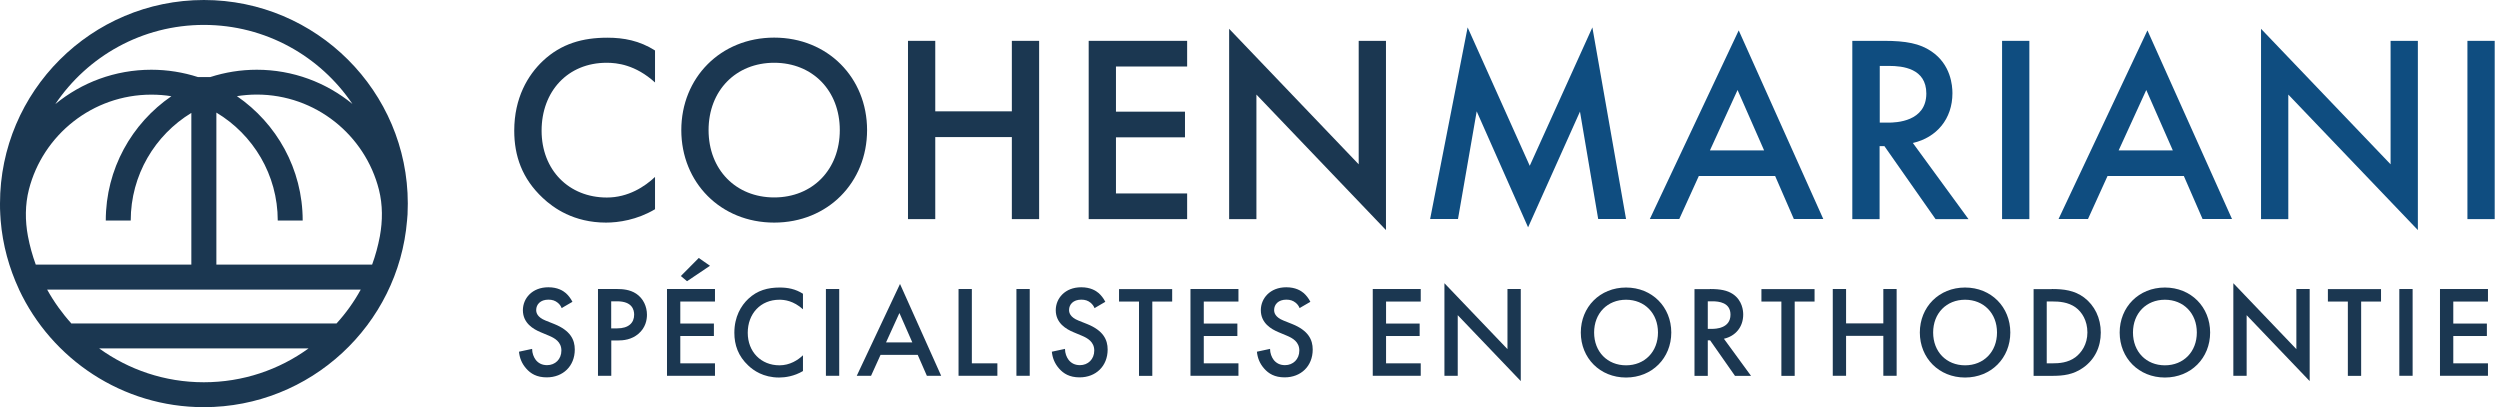 <svg width="307" height="50" viewBox="0 0 307 50" fill="none" xmlns="http://www.w3.org/2000/svg">
<path d="M68.98 37.857C68.888 37.612 68.745 37.388 68.5 37.184C68.163 36.909 67.816 36.797 67.346 36.797C66.355 36.797 65.845 37.388 65.845 38.071C65.845 38.387 65.957 38.948 66.999 39.366L68.071 39.794C70.042 40.589 70.583 41.711 70.583 42.924C70.583 44.953 69.143 46.34 67.142 46.34C65.906 46.34 65.171 45.881 64.63 45.269C64.058 44.627 63.802 43.923 63.731 43.189L65.344 42.843C65.344 43.373 65.538 43.862 65.794 44.199C66.1 44.586 66.549 44.841 67.183 44.841C68.173 44.841 68.939 44.117 68.939 43.047C68.939 41.976 68.112 41.517 67.407 41.221L66.386 40.793C65.508 40.426 64.211 39.692 64.211 38.091C64.211 36.654 65.334 35.277 67.336 35.277C68.49 35.277 69.143 35.706 69.48 35.991C69.766 36.246 70.072 36.613 70.297 37.062L68.98 37.826V37.857Z" fill="#1B3751"/>
<path d="M75.781 35.491C76.434 35.491 77.353 35.553 78.119 36.062C79.018 36.654 79.447 37.673 79.447 38.652C79.447 39.274 79.283 40.233 78.405 40.987C77.557 41.711 76.577 41.813 75.801 41.813H75.066V46.146H73.432V35.491H75.781ZM75.055 40.324H75.791C77.2 40.324 77.874 39.641 77.874 38.642C77.874 38.051 77.639 37 75.781 37H75.055V40.324Z" fill="#1B3751"/>
<path d="M87.8 37.031H83.541V39.733H87.667V41.262H83.541V44.617H87.8V46.146H81.907V35.491H87.8V37.021V37.031ZM83.603 33.901L85.808 31.678L87.187 32.637L84.368 34.533L83.603 33.891V33.901Z" fill="#1B3751"/>
<path d="M98.614 37.989C97.429 36.919 96.326 36.807 95.714 36.807C93.396 36.807 91.823 38.52 91.823 40.865C91.823 43.21 93.457 44.861 95.724 44.861C97 44.861 98.001 44.209 98.604 43.628V45.565C97.531 46.207 96.408 46.36 95.673 46.36C93.733 46.36 92.517 45.483 91.894 44.892C90.649 43.73 90.179 42.363 90.179 40.865C90.179 38.897 90.996 37.541 91.894 36.694C92.997 35.655 94.284 35.308 95.754 35.308C96.735 35.308 97.674 35.481 98.604 36.073V37.989H98.614Z" fill="#1B3751"/>
<path d="M103.056 35.491V46.146H101.422V35.491H103.056Z" fill="#1B3751"/>
<path d="M112.696 43.577H108.131L106.967 46.146H105.21L110.521 34.87L115.575 46.146H113.819L112.696 43.577ZM112.032 42.047L110.449 38.438L108.805 42.047H112.042H112.032Z" fill="#1B3751"/>
<path d="M119.343 35.491V44.617H122.478V46.146H117.709V35.491H119.343Z" fill="#1B3751"/>
<path d="M126.451 35.491V46.146H124.817V35.491H126.451Z" fill="#1B3751"/>
<path d="M134.416 37.857C134.324 37.612 134.171 37.388 133.936 37.184C133.599 36.909 133.252 36.797 132.782 36.797C131.791 36.797 131.281 37.388 131.281 38.071C131.281 38.387 131.393 38.948 132.435 39.366L133.507 39.794C135.478 40.589 136.019 41.711 136.019 42.924C136.019 44.953 134.579 46.34 132.578 46.34C131.342 46.34 130.607 45.881 130.066 45.269C129.494 44.627 129.238 43.923 129.167 43.189L130.78 42.843C130.78 43.373 130.974 43.862 131.23 44.199C131.536 44.586 131.985 44.841 132.619 44.841C133.609 44.841 134.375 44.117 134.375 43.047C134.375 41.976 133.548 41.517 132.843 41.221L131.822 40.793C130.944 40.426 129.647 39.692 129.647 38.091C129.647 36.654 130.77 35.277 132.772 35.277C133.926 35.277 134.579 35.706 134.916 35.991C135.202 36.246 135.508 36.613 135.733 37.062L134.426 37.826L134.416 37.857Z" fill="#1B3751"/>
<path d="M141.503 37.031V46.156H139.869V37.031H137.418V35.502H143.943V37.031H141.492H141.503Z" fill="#1B3751"/>
<path d="M152.082 37.031H147.824V39.733H151.949V41.262H147.824V44.617H152.082V46.146H146.19V35.491H152.082V37.021V37.031Z" fill="#1B3751"/>
<path d="M159.598 37.857C159.506 37.612 159.363 37.388 159.118 37.184C158.781 36.909 158.434 36.797 157.964 36.797C156.973 36.797 156.463 37.388 156.463 38.071C156.463 38.387 156.575 38.948 157.617 39.366L158.689 39.794C160.66 40.589 161.201 41.711 161.201 42.924C161.201 44.953 159.761 46.34 157.76 46.34C156.524 46.34 155.789 45.881 155.248 45.269C154.676 44.627 154.42 43.923 154.349 43.189L155.962 42.843C155.962 43.373 156.156 43.862 156.412 44.199C156.718 44.586 157.167 44.841 157.8 44.841C158.791 44.841 159.557 44.117 159.557 43.047C159.557 41.976 158.73 41.517 158.025 41.221L157.004 40.793C156.126 40.426 154.829 39.692 154.829 38.091C154.829 36.654 155.952 35.277 157.954 35.277C159.107 35.277 159.761 35.706 160.098 35.991C160.384 36.246 160.69 36.613 160.915 37.062L159.598 37.826V37.857Z" fill="#1B3751"/>
<path d="M174.466 37.031H170.208V39.733H174.333V41.262H170.208V44.617H174.466V46.146H168.574V35.491H174.466V37.021V37.031Z" fill="#1B3751"/>
<path d="M177.376 46.156V34.778L185.117 42.873V35.491H186.751V46.798L179.01 38.703V46.146H177.376V46.156Z" fill="#1B3751"/>
<path d="M205.234 40.834C205.234 43.964 202.885 46.36 199.678 46.36C196.472 46.36 194.123 43.964 194.123 40.834C194.123 37.704 196.472 35.308 199.678 35.308C202.885 35.308 205.234 37.704 205.234 40.834ZM203.6 40.834C203.6 38.469 201.966 36.807 199.678 36.807C197.391 36.807 195.757 38.469 195.757 40.834C195.757 43.199 197.391 44.861 199.678 44.861C201.966 44.861 203.6 43.199 203.6 40.834Z" fill="#1B3751"/>
<path d="M209.982 35.491C211.279 35.491 212.106 35.655 212.8 36.113C213.964 36.898 214.067 38.163 214.067 38.621C214.067 40.151 213.127 41.272 211.697 41.599L215.026 46.156H213.056L210.002 41.792H209.716V46.156H208.083V35.502H209.982V35.491ZM209.716 40.385H210.227C210.676 40.385 212.504 40.334 212.504 38.642C212.504 37.143 211.075 37 210.278 37H209.716V40.385Z" fill="#1B3751"/>
<path d="M220.388 37.031V46.156H218.754V37.031H216.303V35.502H222.828V37.031H220.377H220.388Z" fill="#1B3751"/>
<path d="M226.698 39.712H231.273V35.491H232.907V46.146H231.273V41.242H226.698V46.146H225.064V35.491H226.698V39.712Z" fill="#1B3751"/>
<path d="M246.866 40.834C246.866 43.964 244.518 46.36 241.311 46.36C238.105 46.36 235.756 43.964 235.756 40.834C235.756 37.704 238.105 35.308 241.311 35.308C244.518 35.308 246.866 37.704 246.866 40.834ZM245.233 40.834C245.233 38.469 243.599 36.807 241.311 36.807C239.024 36.807 237.39 38.469 237.39 40.834C237.39 43.199 239.024 44.861 241.311 44.861C243.599 44.861 245.233 43.199 245.233 40.834Z" fill="#1B3751"/>
<path d="M251.952 35.491C253.443 35.491 254.74 35.655 255.924 36.531C257.221 37.51 257.977 39.06 257.977 40.834C257.977 42.608 257.241 44.137 255.832 45.137C254.586 46.014 253.412 46.156 251.931 46.156H249.726V35.502H251.962L251.952 35.491ZM251.339 44.617H252.044C252.84 44.617 253.943 44.556 254.872 43.862C255.607 43.301 256.333 42.282 256.333 40.824C256.333 39.366 255.659 38.316 254.893 37.755C253.963 37.082 252.83 37.021 252.044 37.021H251.339V44.606V44.617Z" fill="#1B3751"/>
<path d="M271.405 40.834C271.405 43.964 269.056 46.36 265.85 46.36C262.643 46.36 260.295 43.964 260.295 40.834C260.295 37.704 262.643 35.308 265.85 35.308C269.056 35.308 271.405 37.704 271.405 40.834ZM269.771 40.834C269.771 38.469 268.137 36.807 265.85 36.807C263.562 36.807 261.929 38.469 261.929 40.834C261.929 43.199 263.562 44.861 265.85 44.861C268.137 44.861 269.771 43.199 269.771 40.834Z" fill="#1B3751"/>
<path d="M274.254 46.156V34.778L281.994 42.873V35.491H283.628V46.798L275.888 38.703V46.146H274.254V46.156Z" fill="#1B3751"/>
<path d="M289.949 37.031V46.156H288.316V37.031H285.865V35.502H292.39V37.031H289.939H289.949Z" fill="#1B3751"/>
<path d="M296.27 35.491V46.146H294.636V35.491H296.27Z" fill="#1B3751"/>
<path d="M305.522 37.031H301.264V39.733H305.389V41.262H301.264V44.617H305.522V46.146H299.63V35.491H305.522V37.021V37.031Z" fill="#1B3751"/>
<path d="M80.447 10.135C78.017 7.932 75.75 7.708 74.494 7.708C69.725 7.708 66.508 11.215 66.508 16.048C66.508 20.881 69.858 24.256 74.525 24.256C77.149 24.256 79.191 22.91 80.437 21.727V25.693C78.231 27.009 75.934 27.335 74.422 27.335C70.45 27.335 67.948 25.53 66.662 24.317C64.098 21.921 63.149 19.127 63.149 16.048C63.149 12.011 64.823 9.227 66.662 7.484C68.928 5.353 71.563 4.629 74.586 4.629C76.587 4.629 78.527 4.986 80.437 6.199V10.135H80.447Z" fill="#1B3751"/>
<path d="M106.477 15.977C106.477 22.41 101.647 27.335 95.07 27.335C88.494 27.335 83.664 22.41 83.664 15.977C83.664 9.543 88.494 4.619 95.07 4.619C101.647 4.619 106.477 9.543 106.477 15.977ZM103.127 15.977C103.127 11.124 99.778 7.708 95.07 7.708C90.363 7.708 87.013 11.124 87.013 15.977C87.013 20.83 90.363 24.245 95.07 24.245C99.778 24.245 103.127 20.83 103.127 15.977Z" fill="#1B3751"/>
<path d="M114.85 13.672H124.255V5.016H127.605V26.907H124.255V16.833H114.85V26.907H111.501V5.016H114.85V13.683V13.672Z" fill="#1B3751"/>
<path d="M145.781 8.167H137.04V13.713H145.516V16.864H137.04V23.756H145.781V26.907H133.691V5.016H145.781V8.167Z" fill="#1B3751"/>
<path d="M150.938 26.896V3.538L166.848 20.177V5.016H170.197V28.253L154.288 11.613V26.907H150.938V26.896Z" fill="#1B3751"/>
<path d="M175.62 26.896L180.225 3.365L187.853 20.361L195.543 3.365L199.678 26.896H196.258L194.021 13.703L187.649 27.916L181.338 13.672L179.041 26.896H175.62Z" fill="#0F4D80"/>
<path d="M217.978 21.615H208.614L206.214 26.896H202.599L213.515 3.732L223.9 26.896H220.285L217.988 21.615H217.978ZM216.63 18.465L213.372 11.052L209.982 18.465H216.619H216.63Z" fill="#0F4D80"/>
<path d="M231.386 5.016C234.051 5.016 235.756 5.343 237.165 6.301C239.565 7.912 239.759 10.502 239.759 11.45C239.759 14.6 237.819 16.894 234.898 17.557L241.73 26.907H237.686L231.406 17.945H230.814V26.907H227.464V5.016H231.375H231.386ZM230.834 15.059H231.886C232.805 15.059 236.553 14.957 236.553 11.48C236.553 8.391 233.632 8.095 231.988 8.095H230.834V15.049V15.059Z" fill="#0F4D80"/>
<path d="M249.205 5.016V26.907H245.855V5.016H249.205Z" fill="#0F4D80"/>
<path d="M268.168 21.615H258.804L256.404 26.896H252.789L263.705 3.732L274.091 26.896H270.476L268.178 21.615H268.168ZM266.82 18.465L263.562 11.052L260.172 18.465H266.81H266.82Z" fill="#0F4D80"/>
<path d="M277.655 26.896V3.538L293.564 20.177V5.016H296.914V28.253L281.004 11.613V26.907H277.655V26.896Z" fill="#0F4D80"/>
<path d="M306.349 5.016V26.907H303V5.016H306.349Z" fill="#0F4D80"/>
<path d="M25.039 0C11.233 0 0 11.215 0 25C0 25.418 0 25.846 0.031 26.264V26.285L0.082 27.08C0.327 30.078 1.123 32.932 2.338 35.542V35.553C6.331 44.076 15.001 50 25.029 50C38.13 50 48.924 39.896 49.986 27.08C50.006 26.825 50.027 26.57 50.047 26.315C50.068 25.877 50.078 25.438 50.078 25C50.078 11.215 38.845 0 25.039 0ZM25.039 3.059C32.626 3.059 39.325 6.913 43.277 12.765C40.081 10.145 35.986 8.564 31.534 8.564C29.542 8.564 27.633 8.881 25.825 9.462H24.304C22.496 8.881 20.576 8.564 18.585 8.564C14.113 8.564 9.997 10.145 6.791 12.786C10.732 6.923 17.442 3.059 25.039 3.059ZM4.391 32.494C3.983 31.372 3.656 30.2 3.431 29.007C3.074 27.1 3.074 25.133 3.554 23.256C5.269 16.578 11.355 11.623 18.585 11.623C19.422 11.623 20.25 11.684 21.046 11.817C16.186 15.151 12.989 20.748 12.989 27.08H16.053C16.053 21.493 19.035 16.578 23.497 13.866V32.494H4.391ZM12.172 42.781H37.895C34.281 45.402 29.838 46.941 25.029 46.941C20.219 46.941 15.787 45.392 12.172 42.781ZM41.316 39.723H8.792V39.753C7.638 38.479 6.627 37.072 5.79 35.563H44.298C43.471 37.072 42.47 38.469 41.316 39.733V39.723ZM45.687 32.494H26.571V13.825C31.084 16.527 34.107 21.462 34.107 27.08H37.17C37.17 20.748 33.964 15.151 29.093 11.807C29.89 11.684 30.706 11.613 31.534 11.613C38.753 11.613 44.839 16.588 46.534 23.297C47.004 25.163 46.994 27.121 46.647 29.017C46.422 30.21 46.106 31.372 45.697 32.494H45.687Z" fill="#1B3751"/>
</svg>
